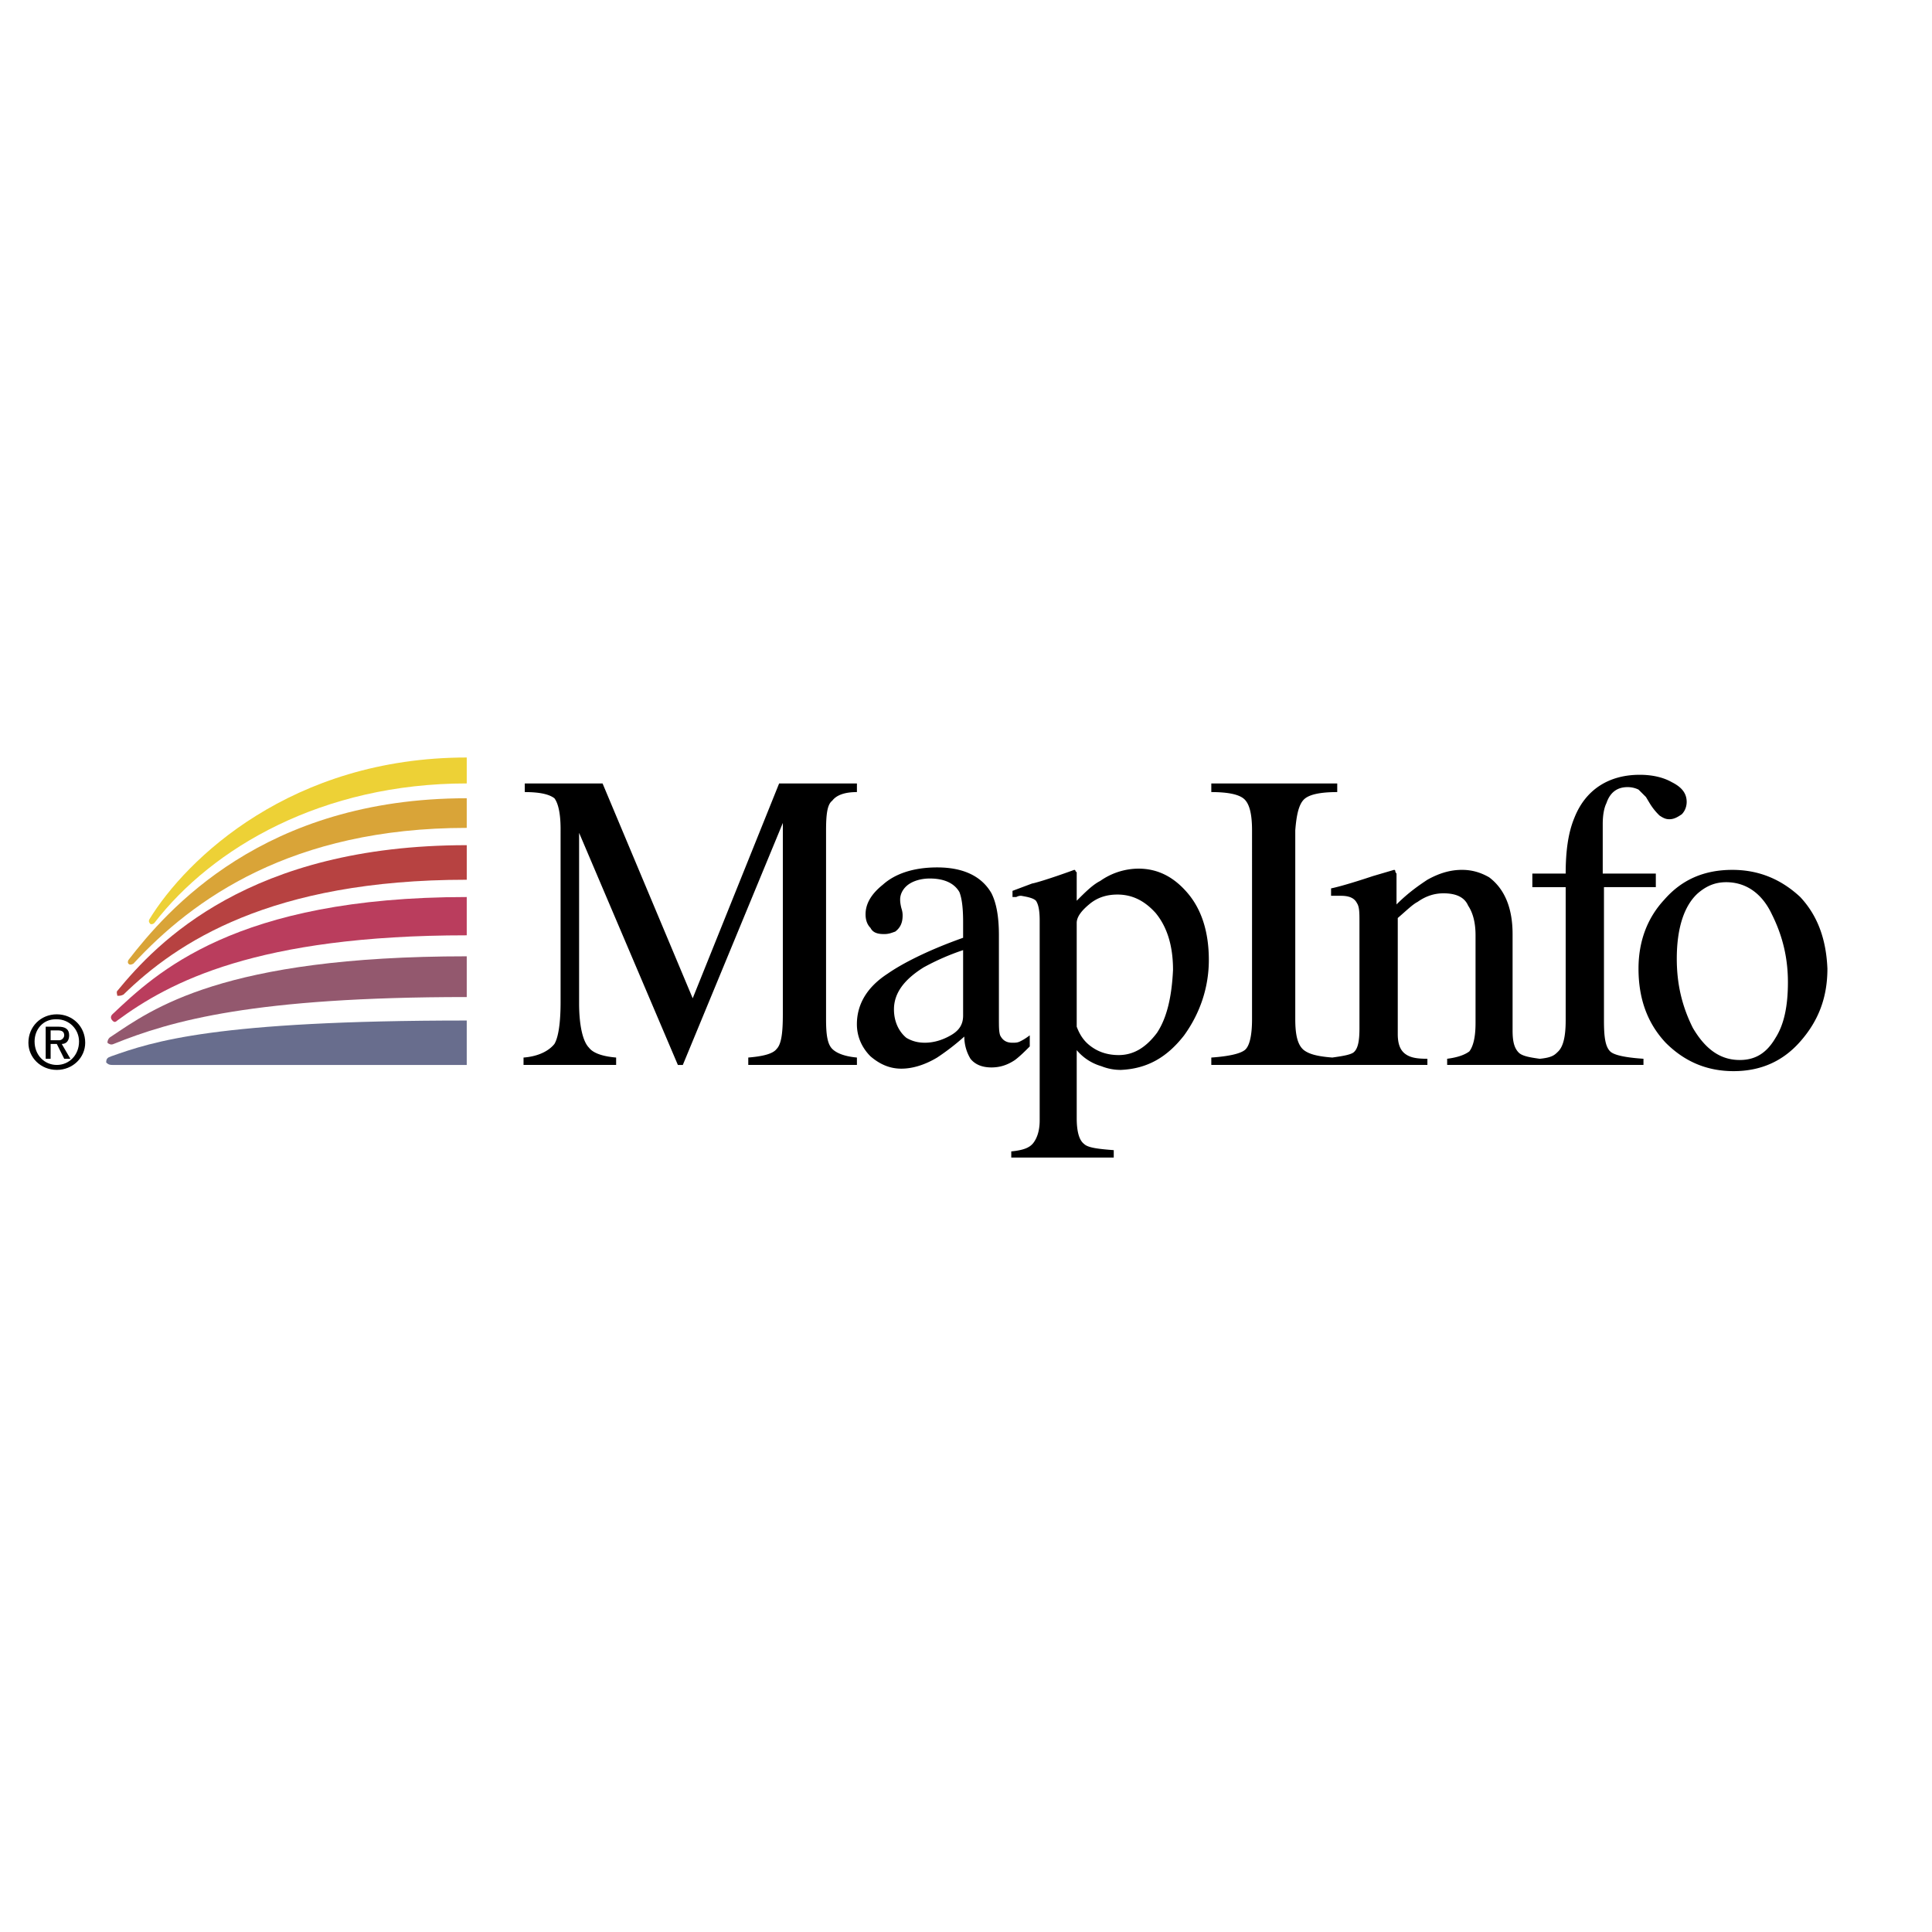 <svg xmlns="http://www.w3.org/2000/svg" width="2500" height="2500" viewBox="0 0 192.756 192.756"><g fill-rule="evenodd" clip-rule="evenodd"><path fill="#fff" d="M0 0h192.756v192.756H0V0z"/><path d="M52.234 105.512c1.602-.123 2.587-.738 3.08-1.355.37-.615.616-1.971.616-4.188V82.722c0-1.602-.247-2.587-.616-3.08-.493-.37-1.355-.616-2.957-.616v-.862h7.761L69.111 99.6l8.623-21.436h7.761v.862c-1.355 0-2.094.37-2.463.862-.493.37-.616 1.355-.616 2.957v18.848c0 1.479.124 2.463.616 2.955.37.371 1.108.74 2.463.863v.738h-10.84v-.738c1.478-.123 2.463-.369 2.833-.863.493-.492.616-1.723.616-3.449V82.105l-9.979 24.145h-.493l-9.855-23.159v17c0 2.217.37 3.818.985 4.434.37.494 1.232.863 2.71.986v.738h-9.239v-.737h.001zM109.025 104.525c.738.494 1.602.74 2.586.74 1.479 0 2.711-.74 3.82-2.217.984-1.479 1.477-3.574 1.602-6.283 0-2.464-.617-4.312-1.727-5.667-1.107-1.232-2.34-1.848-3.818-1.848-.984 0-1.971.247-2.832.986-.74.616-1.232 1.232-1.232 1.848v10.347c.369.987.861 1.602 1.601 2.094zm-8.13 10.35c1.232-.123 1.848-.371 2.217-.863s.617-1.232.617-2.217V91.838c0-.986-.123-1.602-.371-1.971-.246-.246-.738-.37-1.479-.493-.123 0-.246 0-.492.123h-.369v-.616l1.971-.739c.123 0 1.479-.369 4.189-1.355 0 0 .123 0 .123.123l.123.124v2.833c.861-.862 1.602-1.602 2.34-1.971a6.683 6.683 0 0 1 3.818-1.232c1.973 0 3.574.863 4.928 2.464 1.355 1.602 2.096 3.819 2.096 6.652 0 2.71-.863 5.298-2.465 7.515-1.725 2.217-3.695 3.326-6.283 3.449a5.122 5.122 0 0 1-1.971-.369 5.039 5.039 0 0 1-2.463-1.602v6.775c0 1.355.246 2.217.738 2.586.369.369 1.355.494 2.957.617v.738h-10.225v-.614h.001zM166.062 89.744c1.725-1.971 3.941-2.957 6.775-2.957 2.709 0 4.928.986 6.775 2.71 1.725 1.848 2.586 4.189 2.709 7.146 0 2.832-.861 5.174-2.709 7.268-1.725 1.971-3.943 2.957-6.652 2.957-2.711 0-4.928-.986-6.775-2.834-1.848-1.971-2.711-4.434-2.711-7.391.001-2.711.864-5.052 2.588-6.899zm3.327-.617c-1.355 1.232-2.096 3.449-2.096 6.529 0 2.465.494 4.682 1.602 6.898 1.232 2.094 2.711 3.203 4.682 3.203 1.602 0 2.711-.738 3.572-2.217.863-1.355 1.232-3.203 1.232-5.543 0-2.342-.492-4.559-1.602-6.776-.984-2.095-2.588-3.204-4.559-3.204-1.107.002-1.97.371-2.831 1.11z"/><path d="M120.852 106.25v-.738c1.725-.123 2.832-.369 3.326-.738.492-.371.738-1.479.738-3.08V82.845c0-1.602-.246-2.587-.738-3.08-.494-.493-1.602-.739-3.326-.739v-.862h12.564v.862c-1.725 0-2.832.247-3.326.739-.492.493-.738 1.479-.861 3.08v18.848c0 1.602.246 2.586.861 3.08.494.369 1.232.615 2.834.738.863-.123 1.725-.246 2.094-.492.492-.371.615-1.232.615-2.465V91.961c0-.862 0-1.479-.246-1.848-.246-.492-.738-.739-1.6-.739h-.986v-.739c.615-.124 1.971-.493 4.188-1.232l2.096-.616s.123 0 .123.123c0 0 0 .124.123.247v3.08c1.232-1.232 2.34-1.971 3.08-2.464 1.107-.616 2.217-.986 3.449-.986.984 0 1.848.247 2.709.74 1.479 1.108 2.342 2.956 2.342 5.667v9.61c0 .984.123 1.723.615 2.217.369.369 1.232.492 2.094.615 1.232-.123 1.479-.369 1.848-.738.494-.494.74-1.479.74-3.08V88.511h-3.326v-1.354h3.326c0-2.218.246-4.065.861-5.544 1.109-2.833 3.449-4.312 6.529-4.312 1.232 0 2.342.247 3.203.739.986.493 1.479 1.108 1.479 1.971 0 .37-.123.862-.492 1.232-.369.246-.74.492-1.232.492-.369 0-.615-.123-.986-.37a5.988 5.988 0 0 1-.984-1.232l-.369-.615-.74-.739a2.457 2.457 0 0 0-1.109-.247c-.984 0-1.723.493-2.094 1.601-.246.493-.369 1.232-.369 2.095v4.928h5.297v1.354h-5.174v13.305c0 1.602.123 2.586.617 3.08.369.369 1.477.615 3.324.738v.615h-19.586v-.615c.984-.123 1.725-.369 2.217-.738.369-.494.615-1.355.615-2.834v-8.746c0-1.232-.246-2.218-.738-2.957-.369-.862-1.232-1.232-2.463-1.232-.863 0-1.725.247-2.588.862-.492.247-1.109.862-1.971 1.602v11.581c0 .984.246 1.602.738 1.971.494.369 1.109.492 2.219.492v.615h-21.56v.001zM88.575 97.135c1.232-.862 3.696-2.217 7.515-3.572v-1.602c0-1.355-.123-2.34-.37-2.957-.493-.863-1.479-1.355-2.957-1.355-.616 0-1.355.124-1.971.493-.616.37-.985.986-.985 1.602 0 .123 0 .369.123.862.124.369.124.616.124.739 0 .74-.247 1.232-.74 1.602-.37.123-.616.246-1.109.246-.616 0-1.109-.123-1.355-.616-.37-.369-.493-.862-.493-1.354 0-.986.493-1.972 1.725-2.957 1.232-1.108 3.08-1.724 5.42-1.724 2.587 0 4.435.862 5.421 2.586.492.985.738 2.341.738 4.189v8.254c0 .861 0 1.355.123 1.725.248.492.617.738 1.232.738.246 0 .492 0 .738-.123s.494-.246.986-.615v1.107c-.492.494-.986.986-1.479 1.355-.738.492-1.479.74-2.34.74-.863 0-1.602-.248-2.095-.863a4.256 4.256 0 0 1-.616-2.217 23.599 23.599 0 0 1-2.71 2.094c-1.232.738-2.464 1.109-3.573 1.109-1.232 0-2.217-.494-3.08-1.232-.862-.863-1.355-1.971-1.355-3.203.003-1.971.989-3.696 3.083-5.051zm7.515-2.341a23.635 23.635 0 0 0-3.942 1.724c-1.971 1.231-2.957 2.587-2.957 4.188 0 1.232.493 2.219 1.232 2.834.616.369 1.232.492 1.848.492.862 0 1.725-.246 2.587-.738s1.232-1.109 1.232-1.971v-6.529z"/><path d="M15.4 92.084c5.79-7.515 16.754-13.921 31.167-13.921v-2.587c-17.493 0-27.964 10.102-31.66 16.138-.123.247 0 .37.123.493.124.001.247.001.37-.123z" fill="#edd136"/><path d="M13.306 96.149c5.913-6.406 15.768-13.551 33.261-13.551v-2.956c-20.327 0-29.935 11.21-33.754 16.138-.123.246 0 .37 0 .37.123.122.247.122.493-.001z" fill="#d9a438"/><path d="M11.705 98.859c3.942-4.804 13.181-14.536 34.863-14.536v3.449c-19.587 0-28.95 6.283-34.247 11.456-.247.123-.37.123-.616.123 0-.122-.123-.369 0-.492z" fill="#b74241"/><path d="M11.211 101.199c4.312-4.064 12.196-11.702 35.356-11.702v3.819c-20.943 0-29.689 4.682-34.863 8.5-.247.246-.37.123-.493 0s-.246-.369 0-.617z" fill="#ba3d5d"/><path d="M46.567 99.475c-21.189 0-29.443 2.342-35.232 4.682-.247.123-.493 0-.616-.123 0-.246.123-.492.369-.615 4.065-2.711 11.087-8.008 35.479-8.008v4.064z" fill="#93586e"/><path d="M11.211 106.25c-.369 0-.492-.123-.616-.246 0-.369.124-.492.493-.615 4.188-1.479 10.348-3.572 35.479-3.572v4.434H11.211v-.001z" fill="#686d8d"/><path d="M5.668 101.199c-1.602 0-2.834 1.232-2.834 2.834 0 1.479 1.232 2.711 2.834 2.711 1.601 0 2.833-1.232 2.833-2.711 0-1.601-1.231-2.834-2.833-2.834zm-.124.494h.124c1.231 0 2.217.986 2.217 2.217 0 1.355-.985 2.34-2.217 2.34-1.232 0-2.218-.984-2.218-2.34.001-1.23.863-2.217 2.094-2.217zm-.985.739v3.203h.493v-1.479h.616l.739 1.479h.616l-.862-1.479c.493 0 .739-.369.739-.861 0-.615-.369-.863-1.108-.863H4.559zm.493 1.355v-.984h.739c.369 0 .616.123.616.492 0 .246-.247.492-.493.492h-.862z"/></g></svg>